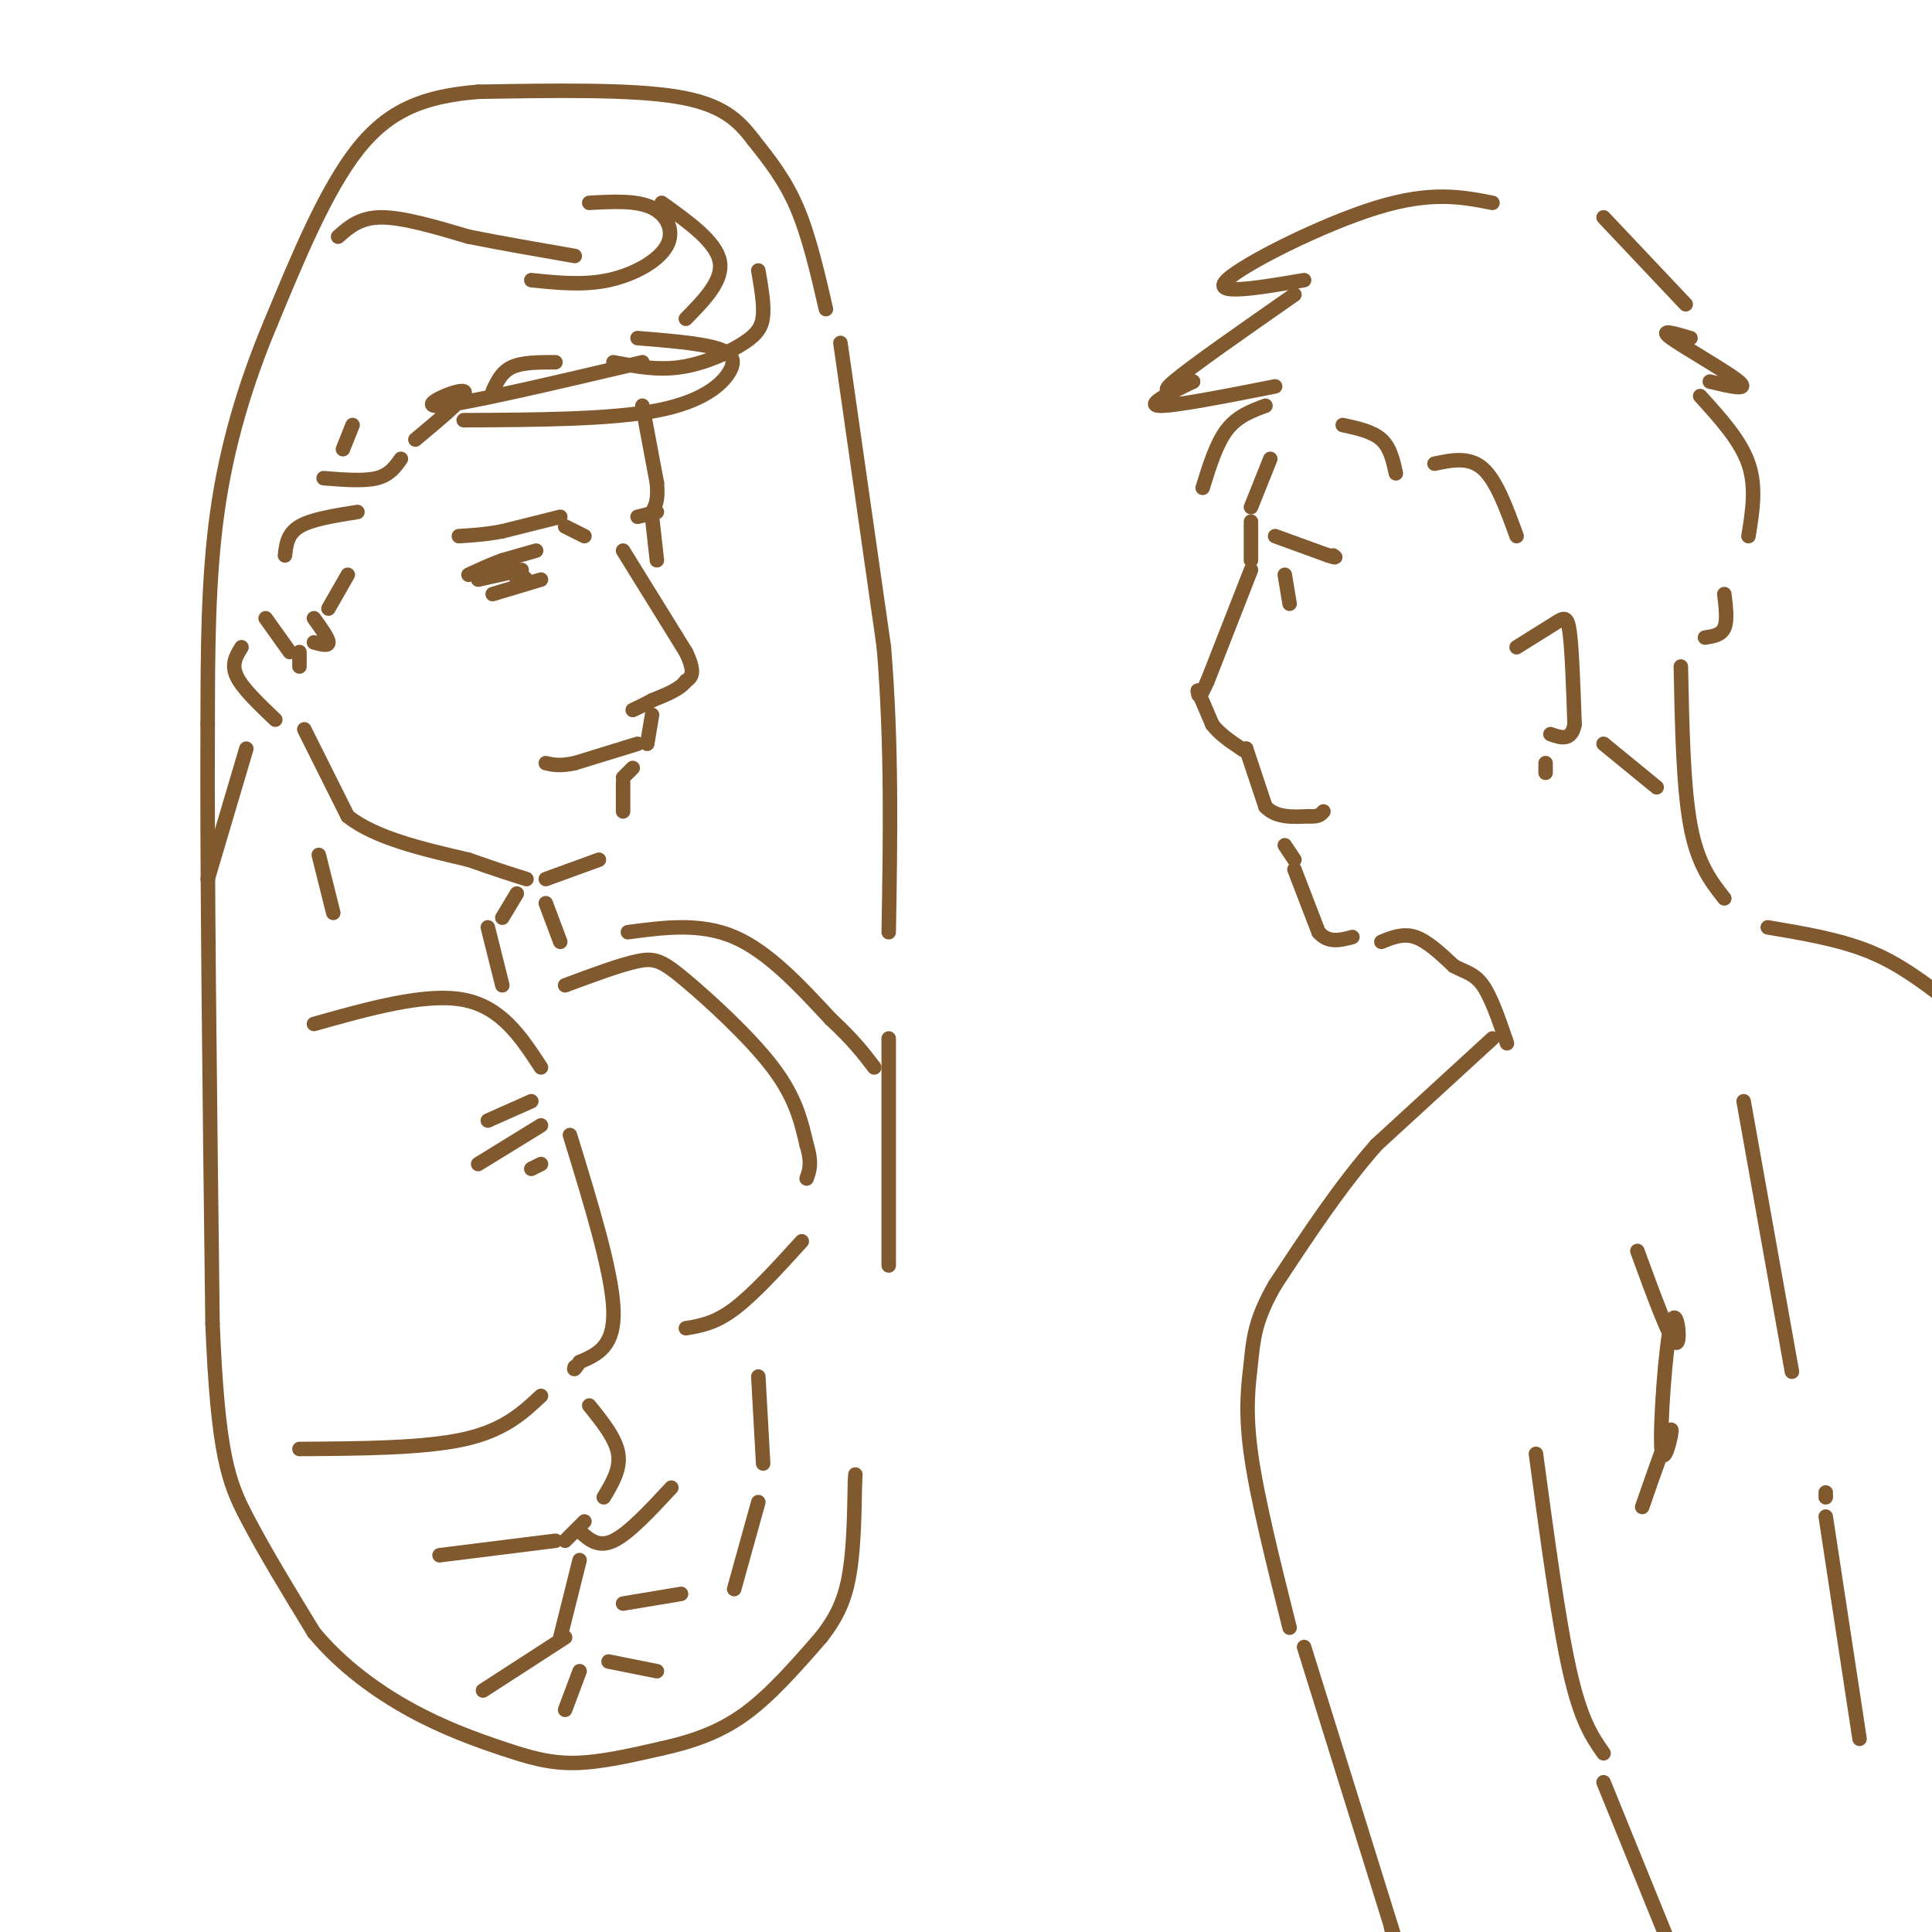 <svg viewBox='0 0 400 400' version='1.1' xmlns='http://www.w3.org/2000/svg' xmlns:xlink='http://www.w3.org/1999/xlink'><g fill='none' stroke='rgb(129,89,47)' stroke-width='3' stroke-linecap='round' stroke-linejoin='round'><path d='M171,64c-1.750,-7.583 -3.500,-15.167 -6,-21c-2.500,-5.833 -5.750,-9.917 -9,-14'/><path d='M156,29c-3.133,-4.133 -6.467,-7.467 -16,-9c-9.533,-1.533 -25.267,-1.267 -41,-1'/><path d='M99,19c-11.133,0.911 -18.467,3.689 -25,12c-6.533,8.311 -12.267,22.156 -18,36'/><path d='M56,67c-5.156,12.311 -9.044,25.089 -11,39c-1.956,13.911 -1.978,28.956 -2,44'/><path d='M43,150c-0.167,28.000 0.417,76.000 1,124'/><path d='M44,274c1.089,27.111 3.311,32.889 7,40c3.689,7.111 8.844,15.556 14,24'/><path d='M65,338c5.726,6.909 13.040,12.182 20,16c6.960,3.818 13.566,6.182 19,8c5.434,1.818 9.695,3.091 15,3c5.305,-0.091 11.652,-1.545 18,-3'/><path d='M137,362c5.867,-1.311 11.533,-3.089 17,-7c5.467,-3.911 10.733,-9.956 16,-16'/><path d='M170,339c3.778,-4.800 5.222,-8.800 6,-14c0.778,-5.200 0.889,-11.600 1,-18'/><path d='M177,307c0.167,-3.000 0.083,-1.500 0,0'/><path d='M174,71c0.000,0.000 9.000,63.000 9,63'/><path d='M183,134c1.667,20.333 1.333,39.667 1,59'/><path d='M184,215c0.000,0.000 0.000,47.000 0,47'/><path d='M70,49c2.250,-2.000 4.500,-4.000 9,-4c4.500,0.000 11.250,2.000 18,4'/><path d='M97,49c6.667,1.333 14.333,2.667 22,4'/><path d='M110,58c5.393,0.560 10.786,1.119 16,0c5.214,-1.119 10.250,-3.917 12,-7c1.750,-3.083 0.214,-6.452 -3,-8c-3.214,-1.548 -8.107,-1.274 -13,-1'/><path d='M137,42c5.583,4.000 11.167,8.000 12,12c0.833,4.000 -3.083,8.000 -7,12'/><path d='M157,56c0.571,3.280 1.143,6.560 1,9c-0.143,2.440 -1.000,4.042 -4,6c-3.000,1.958 -8.143,4.274 -13,5c-4.857,0.726 -9.429,-0.137 -14,-1'/><path d='M115,75c-3.417,0.000 -6.833,0.000 -9,1c-2.167,1.000 -3.083,3.000 -4,5'/><path d='M133,75c-18.511,4.356 -37.022,8.711 -42,9c-4.978,0.289 3.578,-3.489 5,-3c1.422,0.489 -4.289,5.244 -10,10'/><path d='M73,88c0.000,0.000 -2.000,5.000 -2,5'/><path d='M83,95c-1.167,1.667 -2.333,3.333 -5,4c-2.667,0.667 -6.833,0.333 -11,0'/><path d='M74,106c-4.750,0.750 -9.500,1.500 -12,3c-2.500,1.500 -2.750,3.750 -3,6'/><path d='M133,84c0.000,0.000 3.000,16.000 3,16'/><path d='M136,100c0.333,3.667 -0.333,4.833 -1,6'/><path d='M135,107c0.000,0.000 1.000,9.000 1,9'/><path d='M129,114c0.000,0.000 13.000,21.000 13,21'/><path d='M142,135c2.167,4.500 1.083,5.250 0,6'/><path d='M142,141c-1.167,1.667 -4.083,2.833 -7,4'/><path d='M135,145c-1.833,1.000 -2.917,1.500 -4,2'/><path d='M116,107c0.000,0.000 -12.000,3.000 -12,3'/><path d='M104,110c-3.500,0.667 -6.250,0.833 -9,1'/><path d='M96,87c15.214,-0.077 30.429,-0.155 40,-2c9.571,-1.845 13.500,-5.458 15,-8c1.500,-2.542 0.571,-4.012 -3,-5c-3.571,-0.988 -9.786,-1.494 -16,-2'/><path d='M136,106c0.000,0.000 -4.000,1.000 -4,1'/><path d='M117,109c0.000,0.000 4.000,2.000 4,2'/><path d='M111,114c0.000,0.000 -7.000,2.000 -7,2'/><path d='M104,116c-2.333,0.833 -4.667,1.917 -7,3'/><path d='M99,120c0.000,0.000 9.000,-2.000 9,-2'/><path d='M107,118c0.000,0.000 0.000,2.000 0,2'/><path d='M107,118c0.000,0.000 2.000,2.000 2,2'/><path d='M102,123c0.000,0.000 10.000,-3.000 10,-3'/><path d='M135,148c0.000,0.000 -1.000,6.000 -1,6'/><path d='M132,154c0.000,0.000 -13.000,4.000 -13,4'/><path d='M119,158c-3.167,0.667 -4.583,0.333 -6,0'/><path d='M131,159c0.000,0.000 -2.000,2.000 -2,2'/><path d='M129,162c0.000,0.000 0.000,6.000 0,6'/><path d='M72,119c0.000,0.000 -4.000,7.000 -4,7'/><path d='M65,128c1.500,2.083 3.000,4.167 3,5c0.000,0.833 -1.500,0.417 -3,0'/><path d='M55,128c0.000,0.000 5.000,7.000 5,7'/><path d='M62,135c0.000,0.000 0.000,3.000 0,3'/><path d='M50,134c-1.083,1.750 -2.167,3.500 -1,6c1.167,2.500 4.583,5.750 8,9'/><path d='M63,151c0.000,0.000 9.000,18.000 9,18'/><path d='M72,169c5.667,4.500 15.333,6.750 25,9'/><path d='M97,178c6.167,2.167 9.083,3.083 12,4'/><path d='M113,182c0.000,0.000 11.000,-4.000 11,-4'/><path d='M107,185c0.000,0.000 -3.000,5.000 -3,5'/><path d='M101,192c0.000,0.000 3.000,12.000 3,12'/><path d='M65,212c11.583,-3.250 23.167,-6.500 31,-5c7.833,1.500 11.917,7.750 16,14'/><path d='M113,187c0.000,0.000 3.000,8.000 3,8'/><path d='M117,204c5.702,-2.125 11.405,-4.250 15,-5c3.595,-0.750 5.083,-0.125 10,4c4.917,4.125 13.262,11.750 18,18c4.738,6.250 5.869,11.125 7,16'/><path d='M167,237c1.167,3.833 0.583,5.417 0,7'/><path d='M110,228c0.000,0.000 -9.000,4.000 -9,4'/><path d='M112,233c0.000,0.000 -13.000,8.000 -13,8'/><path d='M112,241c0.000,0.000 -2.000,1.000 -2,1'/><path d='M118,235c4.333,14.083 8.667,28.167 9,36c0.333,7.833 -3.333,9.417 -7,11'/><path d='M120,282c-1.333,2.000 -1.167,1.500 -1,1'/><path d='M166,257c-5.000,5.500 -10.000,11.000 -14,14c-4.000,3.000 -7.000,3.500 -10,4'/><path d='M122,291c2.750,3.417 5.500,6.833 6,10c0.500,3.167 -1.250,6.083 -3,9'/><path d='M121,315c0.000,0.000 -4.000,4.000 -4,4'/><path d='M120,323c0.000,0.000 -4.000,16.000 -4,16'/><path d='M157,285c0.000,0.000 1.000,18.000 1,18'/><path d='M157,311c0.000,0.000 -5.000,18.000 -5,18'/><path d='M309,42c-6.333,-1.244 -12.667,-2.489 -24,1c-11.333,3.489 -27.667,11.711 -31,15c-3.333,3.289 6.333,1.644 16,0'/><path d='M268,61c-10.750,7.500 -21.500,15.000 -25,18c-3.500,3.000 0.250,1.500 4,0'/><path d='M247,79c-4.917,2.417 -9.833,4.833 -7,5c2.833,0.167 13.417,-1.917 24,-4'/><path d='M332,45c0.000,0.000 17.000,18.000 17,18'/><path d='M350,70c-3.378,-1.000 -6.756,-2.000 -4,0c2.756,2.000 11.644,7.000 14,9c2.356,2.000 -1.822,1.000 -6,0'/><path d='M352,82c4.167,4.583 8.333,9.167 10,14c1.667,4.833 0.833,9.917 0,15'/><path d='M278,88c3.083,0.667 6.167,1.333 8,3c1.833,1.667 2.417,4.333 3,7'/><path d='M297,96c3.583,-0.750 7.167,-1.500 10,1c2.833,2.500 4.917,8.250 7,14'/><path d='M263,95c0.000,0.000 -4.000,10.000 -4,10'/><path d='M259,108c0.000,0.000 0.000,8.000 0,8'/><path d='M259,118c0.000,0.000 -9.000,23.000 -9,23'/><path d='M250,141c-1.833,4.167 -1.917,3.083 -2,2'/><path d='M248,143c0.000,0.000 3.000,7.000 3,7'/><path d='M251,150c1.500,2.000 3.750,3.500 6,5'/><path d='M257,155c1.167,0.833 1.083,0.417 1,0'/><path d='M258,155c0.000,0.000 4.000,12.000 4,12'/><path d='M262,167c2.167,2.333 5.583,2.167 9,2'/><path d='M271,169c2.000,0.167 2.500,-0.417 3,-1'/><path d='M266,175c0.000,0.000 2.000,3.000 2,3'/><path d='M268,180c0.000,0.000 5.000,13.000 5,13'/><path d='M273,193c2.000,2.333 4.500,1.667 7,1'/><path d='M264,111c0.000,0.000 11.000,4.000 11,4'/><path d='M275,115c2.000,0.667 1.500,0.333 1,0'/><path d='M266,119c0.000,0.000 1.000,6.000 1,6'/><path d='M314,134c3.067,-1.911 6.133,-3.822 8,-5c1.867,-1.178 2.533,-1.622 3,2c0.467,3.622 0.733,11.311 1,19'/><path d='M326,150c-0.667,3.500 -2.833,2.750 -5,2'/><path d='M357,123c0.333,2.750 0.667,5.500 0,7c-0.667,1.500 -2.333,1.750 -4,2'/><path d='M348,138c0.250,12.500 0.500,25.000 2,33c1.500,8.000 4.250,11.500 7,15'/><path d='M286,195c2.250,-0.917 4.500,-1.833 7,-1c2.500,0.833 5.250,3.417 8,6'/><path d='M301,200c2.356,1.289 4.244,1.511 6,4c1.756,2.489 3.378,7.244 5,12'/><path d='M309,215c0.000,0.000 -24.000,22.000 -24,22'/><path d='M285,237c-7.500,8.500 -14.250,18.750 -21,29'/><path d='M264,266c-4.286,7.405 -4.500,11.417 -5,16c-0.500,4.583 -1.286,9.738 0,19c1.286,9.262 4.643,22.631 8,36'/><path d='M318,301c2.333,17.333 4.667,34.667 7,45c2.333,10.333 4.667,13.667 7,17'/><path d='M270,341c0.000,0.000 19.000,61.000 19,61'/><path d='M288,399c0.000,0.000 1.000,4.000 1,4'/><path d='M339,259c3.408,9.329 6.817,18.657 8,19c1.183,0.343 0.142,-8.300 -1,-4c-1.142,4.300 -2.384,21.542 -2,26c0.384,4.458 2.396,-3.869 2,-4c-0.396,-0.131 -3.198,7.935 -6,16'/><path d='M361,228c0.000,0.000 10.000,56.000 10,56'/><path d='M366,192c7.417,1.250 14.833,2.500 21,5c6.167,2.500 11.083,6.250 16,10'/><path d='M378,309c0.000,0.000 0.000,1.000 0,1'/><path d='M378,314c0.000,0.000 7.000,46.000 7,46'/><path d='M332,369c0.000,0.000 13.000,32.000 13,32'/><path d='M320,158c0.000,0.000 0.000,2.000 0,2'/><path d='M332,154c0.000,0.000 11.000,9.000 11,9'/><path d='M262,84c-2.917,1.083 -5.833,2.167 -8,5c-2.167,2.833 -3.583,7.417 -5,12'/><path d='M130,193c7.500,-1.000 15.000,-2.000 22,1c7.000,3.000 13.500,10.000 20,17'/><path d='M172,211c4.833,4.500 6.917,7.250 9,10'/><path d='M112,289c-3.833,3.583 -7.667,7.167 -16,9c-8.333,1.833 -21.167,1.917 -34,2'/><path d='M115,319c0.000,0.000 -24.000,3.000 -24,3'/><path d='M120,317c1.917,1.750 3.833,3.500 7,2c3.167,-1.500 7.583,-6.250 12,-11'/><path d='M117,339c0.000,0.000 -17.000,11.000 -17,11'/><path d='M120,346c0.000,0.000 -3.000,8.000 -3,8'/><path d='M126,344c0.000,0.000 10.000,2.000 10,2'/><path d='M129,332c0.000,0.000 12.000,-2.000 12,-2'/><path d='M66,177c0.000,0.000 3.000,12.000 3,12'/><path d='M51,155c0.000,0.000 -8.000,27.000 -8,27'/></g>
</svg>